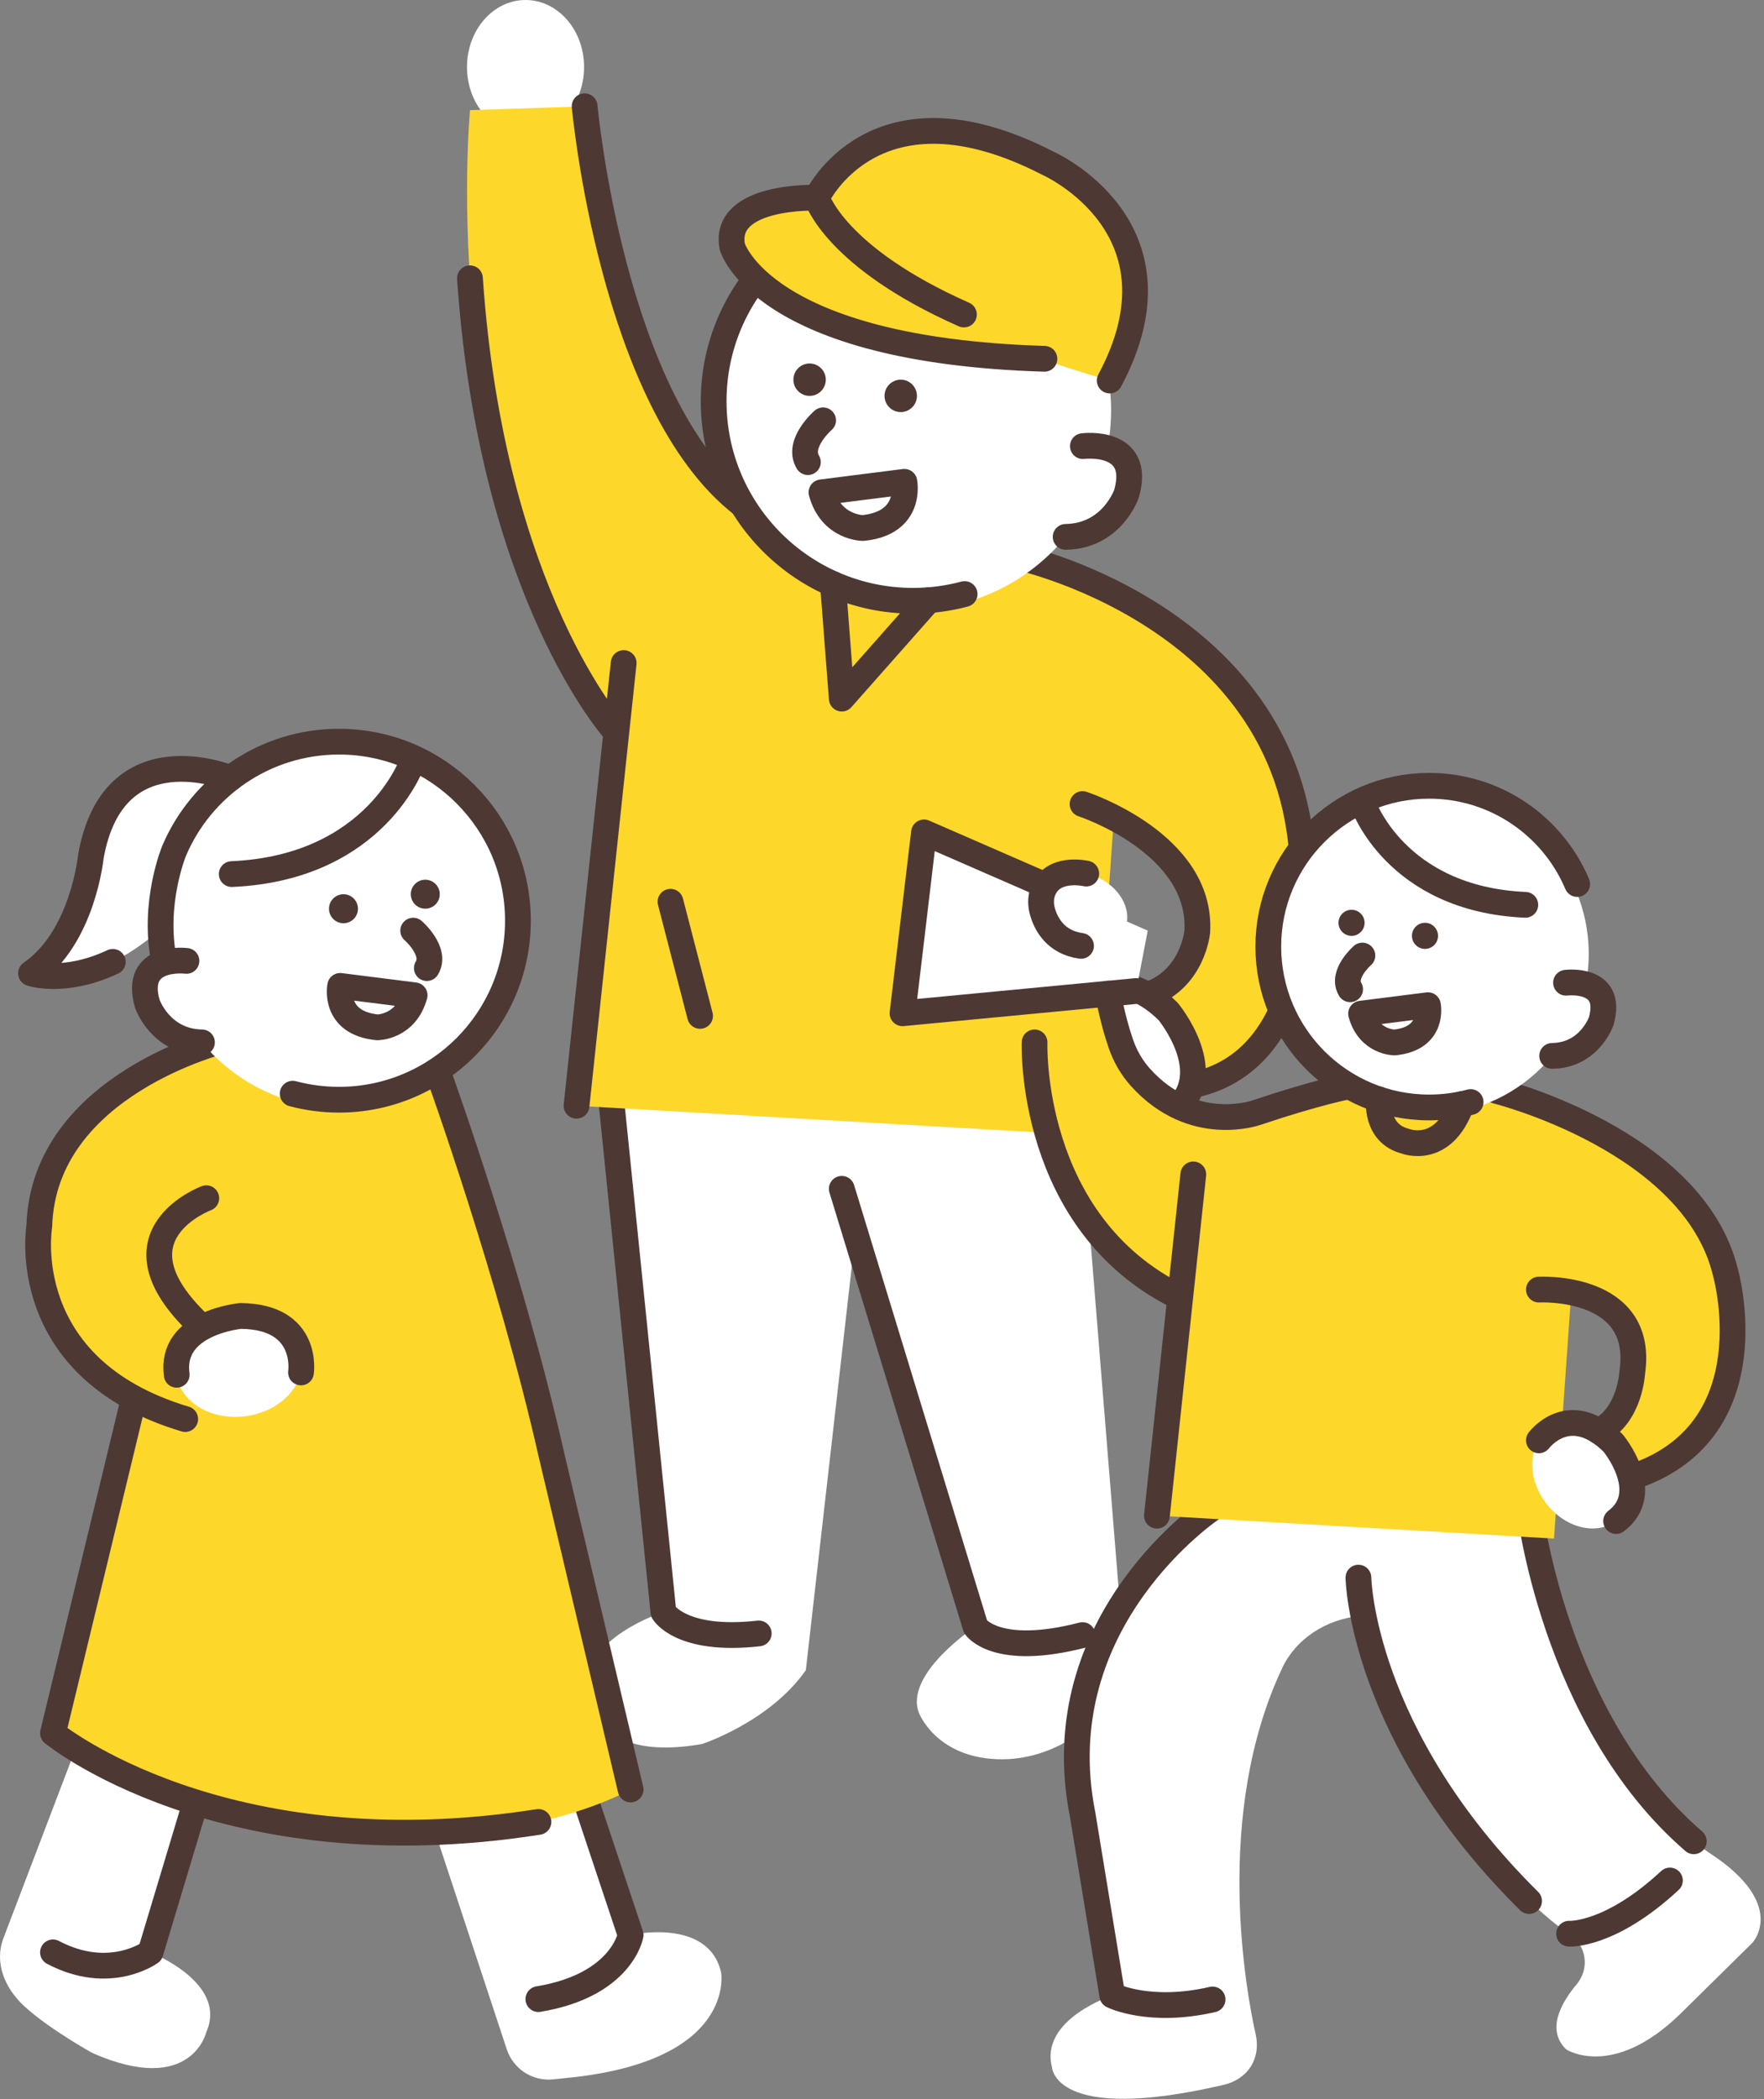 <svg width="137" viewBox="0 0 137 163" fill="none" xmlns="http://www.w3.org/2000/svg">
<rect x="0" y="0" width="137" height="163" fill="#808080" stroke="none"/>
<path d="M40.816 10.415C43.327 10.415 45.362 8.083 45.362 5.207C45.362 2.331 43.327 0 40.816 0C38.305 0 36.269 2.331 36.269 5.207C36.269 8.083 38.305 10.415 40.816 10.415Z" fill="white"/>
<path d="M48.017 84.042L51.518 125.163C51.518 125.163 45.154 127.199 45.57 131.239C45.57 131.239 45.623 136.975 54.525 135.413C54.525 135.413 59.78 133.697 62.584 129.683L66.357 96.541L75.754 126.299C75.754 126.299 70.168 129.987 71.378 133.02C71.378 133.02 72.678 136.394 77.406 136.591C79.895 136.697 82.32 135.797 84.271 134.246L84.66 133.936C86.462 132.497 87.437 130.259 87.251 127.956L83.877 86.254L48.011 84.037L48.017 84.042Z" fill="white"/>
<path d="M47.516 85.856L51.524 125.169C51.524 125.169 52.872 127.509 58.927 126.827" stroke="#4D3833" stroke-width="2" stroke-linecap="round" stroke-linejoin="round"/>
<path d="M65.376 92.305L75.765 126.31C75.765 126.31 77.337 128.698 84.074 126.955" stroke="#4D3833" stroke-width="2" stroke-linecap="round" stroke-linejoin="round"/>
<path d="M66.933 42.416C66.933 42.416 50.271 46.797 45.405 8.256L36.504 8.554C36.504 8.554 33.684 38.189 47.814 56.812L44.781 85.855L84.783 88.163L86.499 63.656C86.499 63.656 90.699 65.313 92.383 69.028C93.236 70.915 93.257 73.111 92.202 74.897C91.637 75.856 90.699 76.805 89.164 77.237L90.257 84.501C90.257 84.501 101.157 85.12 101.13 70.046C101.13 69.668 101.13 69.29 101.151 68.911C101.29 65.91 101.023 48.854 77.481 42.997L66.933 42.421V42.416Z" fill="#FED72B"/>
<path d="M79.24 43.307C79.24 43.307 102.548 48.471 101.125 70.042C101.125 70.042 101.833 84.427 90.251 84.497" stroke="#4D3833" stroke-width="2" stroke-linecap="round" stroke-linejoin="round"/>
<path d="M48.438 51.482L44.776 85.856" stroke="#4D3833" stroke-width="2" stroke-linecap="round" stroke-linejoin="round"/>
<path d="M45.405 8.25C45.405 8.25 47.51 31.345 57.675 39.201" stroke="#4D3833" stroke-width="2" stroke-linecap="round" stroke-linejoin="round"/>
<path d="M52.073 70.016L54.37 78.879" stroke="#4D3833" stroke-width="2" stroke-linecap="round" stroke-linejoin="round"/>
<path d="M70.802 47.341C79.357 47.341 86.291 40.407 86.291 31.852C86.291 23.298 79.357 16.363 70.802 16.363C62.248 16.363 55.313 23.298 55.313 31.852C55.313 40.407 62.248 47.341 70.802 47.341Z" fill="white"/>
<path d="M85.183 25.131C82.832 19.572 77.326 15.67 70.914 15.67C62.36 15.67 55.425 22.604 55.425 31.159C55.425 39.714 62.36 46.648 70.914 46.648C72.3 46.648 73.638 46.467 74.917 46.125" stroke="#4D3833" stroke-width="2" stroke-linecap="round" stroke-linejoin="round"/>
<path d="M84.101 34.64C84.101 34.64 88.471 34.038 87.491 38.334C87.491 38.334 85.833 42.63 80.785 41.5L84.101 34.64Z" fill="white"/>
<path d="M62.877 30.738C63.571 30.738 64.135 30.175 64.135 29.48C64.135 28.786 63.571 28.223 62.877 28.223C62.182 28.223 61.619 28.786 61.619 29.48C61.619 30.175 62.182 30.738 62.877 30.738Z" fill="#4D3833"/>
<path d="M69.955 31.996C70.65 31.996 71.213 31.433 71.213 30.738C71.213 30.044 70.65 29.48 69.955 29.48C69.26 29.48 68.697 30.044 68.697 30.738C68.697 31.433 69.26 31.996 69.955 31.996Z" fill="#4D3833"/>
<path d="M63.927 32.635C63.927 32.635 61.864 34.426 62.743 35.881" stroke="#4D3833" stroke-width="2" stroke-linecap="round" stroke-linejoin="round"/>
<path d="M63.799 38.226L70.237 37.41C70.237 37.41 70.882 40.619 67.018 40.997C67.018 40.997 64.55 40.997 63.799 38.226Z" stroke="#4D3833" stroke-width="2" stroke-linecap="round" stroke-linejoin="round"/>
<path d="M84.101 34.639C84.101 34.639 88.716 34.047 87.49 38.333C87.49 38.333 86.376 41.632 82.763 41.685" stroke="#4D3833" stroke-width="2" stroke-linecap="round" stroke-linejoin="round"/>
<path d="M81.126 27.86C81.126 27.86 64.369 27.439 58.09 21.16C58.09 21.16 52.835 15.942 63.436 15.355L81.126 27.86Z" fill="#FED72B"/>
<path d="M63.436 15.355C63.436 15.355 64.854 23.483 86.185 29.544C86.185 29.544 93.401 17.247 78.893 11.512C78.893 11.512 67.812 7.302 63.436 15.355Z" fill="#FED72B"/>
<path d="M74.864 24.421C64.817 19.976 63.431 15.355 63.431 15.355C63.431 15.355 56.123 15.094 56.87 19.145C56.87 19.145 59.135 27.193 81.116 27.859" stroke="#4D3833" stroke-width="2" stroke-linecap="round" stroke-linejoin="round"/>
<path d="M63.436 15.356C63.436 15.356 67.924 5.736 81.409 12.686C81.409 12.686 92.559 17.627 86.185 29.545" stroke="#4D3833" stroke-width="2" stroke-linecap="round" stroke-linejoin="round"/>
<path d="M64.689 45.342L65.376 54.243L72.135 46.6" stroke="#4D3833" stroke-width="2" stroke-linecap="round" stroke-linejoin="round"/>
<path d="M91.025 86.383C93.025 84.866 93.105 81.602 91.202 79.092C89.299 76.582 86.134 75.777 84.133 77.294C82.132 78.811 82.053 82.076 83.956 84.585C85.859 87.095 89.024 87.9 91.025 86.383Z" fill="white"/>
<path d="M83.248 78.266C83.248 78.266 86.286 74.156 90.721 78.532C90.721 78.532 94.851 83.505 91.024 86.388" stroke="#4D3833" stroke-width="2" stroke-linecap="round" stroke-linejoin="round"/>
<path d="M47.809 56.812C47.809 56.812 38.193 46.253 36.498 21.607" stroke="#4D3833" stroke-width="2" stroke-linecap="round" stroke-linejoin="round"/>
<path d="M84.074 62.43C84.074 62.43 93.375 65.457 92.986 72.338C92.986 72.338 92.655 76.037 89.159 77.231" stroke="#4D3833" stroke-width="2" stroke-linecap="round" stroke-linejoin="round"/>
<path d="M19.197 60.943C19.197 60.943 12.556 57.574 8.745 62.158C7.727 63.384 7.189 64.924 7.05 66.513C6.88 68.549 6.059 72.642 2.403 75.568C2.403 75.568 8.34 77.967 15.941 68.48L19.192 60.943H19.197Z" fill="white"/>
<path d="M44.685 137.359L48.981 150.237C48.981 150.237 55.031 148.856 56.006 153.157C56.006 153.157 57.179 159.809 44.685 161.27L42.969 161.451C41.37 161.621 39.867 160.651 39.361 159.127L32.72 139.001L44.685 137.359Z" fill="white"/>
<path d="M1.896 155.779C0.372 154.378 -0.465 152.405 0.271 150.476L8.521 128.82L18.552 133.932L16.079 136.986L11.688 151.595C11.688 151.595 17.705 153.93 16.031 157.762C16.031 157.762 14.891 162.783 7.194 159.414C7.194 159.414 3.836 157.565 1.896 155.779Z" fill="white"/>
<path d="M45.229 139L48.976 150.241C48.976 150.241 48.31 154.142 41.813 155.219" stroke="#4D3833" stroke-width="2" stroke-linecap="round" stroke-linejoin="round"/>
<path d="M16.079 136.98L11.688 151.59C11.688 151.59 8.521 153.919 4.114 151.59" stroke="#4D3833" stroke-width="2" stroke-linecap="round" stroke-linejoin="round"/>
<path d="M32.128 79.971C32.128 79.971 39.1 92.901 43.694 117.318C43.865 118.224 44.056 119.125 44.28 120.02L48.981 138.942C48.981 138.942 39.126 144.64 22.944 141.655C22.944 141.655 13.169 140.6 4.114 134.571C4.114 134.571 9.95 112.249 14.219 91.494L18.147 77.85L32.133 79.971H32.128Z" fill="#FED72B"/>
<path d="M18.76 80.75C18.76 80.75 3.399 82.93 2.973 96.42C2.973 96.42 2.227 106.169 12.892 109.649L20.061 87.055L18.76 80.755V80.75Z" fill="#FED72B"/>
<path d="M17.46 80.766C17.46 80.766 3.378 84.166 3.053 95.199C3.053 95.199 1.161 106.232 14.384 110.182" stroke="#4D3833" stroke-width="2" stroke-linecap="round" stroke-linejoin="round"/>
<path d="M26.42 86.004C34.097 86.004 40.32 79.781 40.32 72.104C40.32 64.427 34.097 58.203 26.42 58.203C18.742 58.203 12.519 64.427 12.519 72.104C12.519 79.781 18.742 86.004 26.42 86.004Z" fill="white"/>
<path d="M22.731 84.918C23.877 85.222 25.082 85.387 26.324 85.387C34.004 85.387 40.224 79.162 40.224 71.487C40.224 63.811 33.999 57.586 26.324 57.586C20.567 57.586 15.626 61.088 13.516 66.077C13.516 66.077 11.831 70.159 12.743 74.589" stroke="#4D3833" stroke-width="2" stroke-linecap="round" stroke-linejoin="round"/>
<path d="M14.48 74.608C14.48 74.608 10.558 74.065 11.437 77.924C11.437 77.924 12.924 81.777 17.46 80.764L14.486 74.608H14.48Z" fill="white"/>
<path d="M33.029 70.554C33.65 70.554 34.153 70.05 34.153 69.429C34.153 68.808 33.65 68.305 33.029 68.305C32.408 68.305 31.904 68.808 31.904 69.429C31.904 70.05 32.408 70.554 33.029 70.554Z" fill="#4D3833"/>
<path d="M26.675 71.683C27.297 71.683 27.8 71.179 27.8 70.558C27.8 69.937 27.297 69.434 26.675 69.434C26.054 69.434 25.551 69.937 25.551 70.558C25.551 71.179 26.054 71.683 26.675 71.683Z" fill="#4D3833"/>
<path d="M32.091 72.258C32.091 72.258 33.94 73.862 33.151 75.168" stroke="#4D3833" stroke-width="2" stroke-linecap="round" stroke-linejoin="round"/>
<path d="M32.203 77.279L26.42 76.549C26.42 76.549 25.839 79.427 29.308 79.768C29.308 79.768 31.52 79.768 32.197 77.279H32.203Z" stroke="#4D3833" stroke-width="2" stroke-linecap="round" stroke-linejoin="round"/>
<path d="M32.069 59.062C32.069 59.062 29.292 67.372 17.998 67.868" stroke="#4D3833" stroke-width="2" stroke-linecap="round" stroke-linejoin="round"/>
<path d="M14.48 74.609C14.48 74.609 10.339 74.081 11.437 77.924C11.437 77.924 12.439 80.882 15.685 80.935" stroke="#4D3833" stroke-width="2" stroke-linecap="round" stroke-linejoin="round"/>
<path d="M16.021 93.035C16.021 93.035 8.42 95.839 15.147 102.523" stroke="#4D3833" stroke-width="2" stroke-linecap="round" stroke-linejoin="round"/>
<path d="M19.084 109.96C21.765 109.6 23.707 107.577 23.42 105.441C23.134 103.306 20.728 101.866 18.047 102.226C15.365 102.585 13.424 104.608 13.71 106.744C13.997 108.88 16.403 110.319 19.084 109.96Z" fill="white"/>
<path d="M23.376 106.562C23.376 106.562 24.043 102.224 18.691 102.176C18.691 102.176 13.164 102.666 13.724 106.744" stroke="#4D3833" stroke-width="2" stroke-linecap="round" stroke-linejoin="round"/>
<path d="M34.159 83.66C34.159 83.66 39.654 98.941 42.799 112.836L48.976 138.943" stroke="#4D3833" stroke-width="2" stroke-linecap="round" stroke-linejoin="round"/>
<path d="M17.902 60.42C17.902 60.42 8.799 56.603 7.056 66.512C7.056 66.512 6.437 72.807 2.408 75.568C2.408 75.568 4.977 76.452 8.761 74.683" stroke="#4D3833" stroke-width="2" stroke-linecap="round" stroke-linejoin="round"/>
<path d="M10.387 108.625L4.114 134.571C4.114 134.571 17.188 145.322 41.818 141.463" stroke="#4D3833" stroke-width="2" stroke-linecap="round" stroke-linejoin="round"/>
<path d="M94.105 117.133C89.489 120.538 86.094 125.133 84.591 130.33C83.983 132.43 83.632 134.759 83.77 137.232C83.77 137.232 84.047 143.793 86.387 154.933C86.387 154.933 80.737 156.788 81.702 160.503C81.702 160.503 81.835 164.953 95.027 161.878C95.954 161.665 96.759 161.121 97.202 160.359C97.239 160.295 97.271 160.231 97.303 160.162C97.639 159.479 97.687 158.717 97.527 157.987C96.823 154.842 94.174 140.92 99.6 129.477C100.656 127.249 102.99 125.714 105.671 125.463C105.671 125.463 108.667 139.161 120.361 149.022C120.792 149.384 121.24 149.736 121.73 150.04C121.773 150.067 121.816 150.093 121.864 150.125C123.233 151.063 123.479 152.849 122.439 154.085C121.4 155.322 119.982 157.539 121.645 159.128C121.645 159.128 125.227 161.478 130.461 156.404L136.111 150.834C136.111 150.834 138.866 147.865 132.806 143.9C132.806 143.9 121.789 136.965 118.756 116.914H94.377L94.105 117.111V117.133Z" fill="white"/>
<path d="M118.756 116.934C118.756 116.934 120.606 133.515 131.548 142.965" stroke="#4D3833" stroke-width="2" stroke-linecap="round" stroke-linejoin="round"/>
<path d="M121.864 150.141C121.864 150.141 125.024 150.343 129.693 146.01" stroke="#4D3833" stroke-width="2" stroke-linecap="round" stroke-linejoin="round"/>
<path d="M105.501 122.494C105.501 122.494 105.687 134.673 118.756 147.604" stroke="#4D3833" stroke-width="2" stroke-linecap="round" stroke-linejoin="round"/>
<path d="M94.174 117.084C94.174 117.084 81.052 125.772 84.085 140.914L86.387 154.938C86.387 154.938 89.255 156.382 94.174 155.247" stroke="#4D3833" stroke-width="2" stroke-linecap="round" stroke-linejoin="round"/>
<path d="M91.621 100.731L89.852 117.68L120.691 119.461L122.018 100.566C125.771 100.566 126.634 104.009 126.634 104.009C127.444 108.886 124.886 110.655 124.886 110.655L127.028 114.594C135.333 112.063 134.565 102.335 134.565 102.335C134.219 93.008 125.797 88.877 123.713 87.998C123.361 87.848 123.02 87.683 122.684 87.502C120.584 86.367 118.069 85.386 115.057 84.634L106.929 84.187C106.929 84.187 103.465 84.037 98.582 86.036C95.486 87.31 91.888 86.841 89.393 84.608C89.281 84.512 89.175 84.405 89.068 84.299C87.635 82.891 86.734 81.031 86.382 79.054L85.982 76.805H80.476C80.476 76.805 78.318 93.93 91.621 100.731Z" fill="#FED72B"/>
<path d="M92.677 91.186L89.852 117.686" stroke="#4D3833" stroke-width="2" stroke-linecap="round" stroke-linejoin="round"/>
<path d="M125.513 118.086C127.056 116.916 127.118 114.398 125.651 112.463C124.184 110.528 121.743 109.908 120.199 111.078C118.656 112.249 118.594 114.766 120.062 116.701C121.529 118.636 123.969 119.256 125.513 118.086Z" fill="white"/>
<path d="M119.518 111.834C119.518 111.834 121.864 108.663 125.28 112.042C125.28 112.042 128.467 115.874 125.515 118.102" stroke="#4D3833" stroke-width="2" stroke-linecap="round" stroke-linejoin="round"/>
<path d="M89.138 72.258L71.762 64.631L70.094 78.675L88.237 76.948L89.138 72.258Z" fill="white"/>
<path d="M87.317 72.21C87.993 70.859 87.137 69.062 85.405 68.194C83.673 67.327 81.721 67.719 81.045 69.069C80.369 70.419 81.225 72.217 82.957 73.084C84.688 73.951 86.641 73.56 87.317 72.21Z" fill="white"/>
<path d="M84.362 67.829C84.362 67.829 81.654 67.184 80.967 69.29C80.812 69.769 80.823 70.287 80.961 70.772C81.217 71.688 81.942 73.165 83.957 73.442" stroke="#4D3833" stroke-width="2" stroke-linecap="round" stroke-linejoin="round"/>
<path d="M81.095 68.698L71.762 64.631L70.094 78.675L88.237 76.948" stroke="#4D3833" stroke-width="2" stroke-linecap="round" stroke-linejoin="round"/>
<path d="M119.518 100.129C119.518 100.129 127.775 99.681 126.767 106.562C126.767 106.562 126.607 109.92 124.15 111.125" stroke="#4D3833" stroke-width="2" stroke-linecap="round" stroke-linejoin="round"/>
<path d="M116.23 84.703C116.23 84.703 131.532 88.519 134.005 98.79C134.005 98.79 137.481 110.927 127.034 114.594" stroke="#4D3833" stroke-width="2" stroke-linecap="round" stroke-linejoin="round"/>
<path d="M104.797 84.337C104.797 84.337 102.239 84.822 97.602 86.384C97.602 86.384 92.645 88.175 88.573 83.65C87.901 82.903 87.389 82.019 87.059 81.064C86.76 80.206 86.387 78.927 86.046 77.152" stroke="#4D3833" stroke-width="2" stroke-linecap="round" stroke-linejoin="round"/>
<path d="M80.348 80.936C80.348 80.936 79.831 94.985 91.627 100.731" stroke="#4D3833" stroke-width="2" stroke-linecap="round" stroke-linejoin="round"/>
<path d="M110.9 86.543C117.797 86.543 123.388 80.952 123.388 74.055C123.388 67.157 117.797 61.566 110.9 61.566C104.003 61.566 98.412 67.157 98.412 74.055C98.412 80.952 104.003 86.543 110.9 86.543Z" fill="white"/>
<path d="M122.493 68.639C120.595 64.156 116.161 61.012 110.99 61.012C104.093 61.012 98.502 66.603 98.502 73.5C98.502 80.397 104.093 85.988 110.99 85.988C112.104 85.988 113.186 85.844 114.215 85.567" stroke="#4D3833" stroke-width="2" stroke-linecap="round" stroke-linejoin="round"/>
<path d="M121.624 76.305C121.624 76.305 125.147 75.819 124.358 79.284C124.358 79.284 123.02 82.748 118.948 81.837L121.624 76.31V76.305Z" fill="white"/>
<path d="M104.968 72.664C105.527 72.664 105.98 72.211 105.98 71.651C105.98 71.092 105.527 70.639 104.968 70.639C104.408 70.639 103.955 71.092 103.955 71.651C103.955 72.211 104.408 72.664 104.968 72.664Z" fill="#4D3833"/>
<path d="M110.671 73.676C111.23 73.676 111.683 73.222 111.683 72.663C111.683 72.104 111.23 71.65 110.671 71.65C110.111 71.65 109.658 72.104 109.658 72.663C109.658 73.222 110.111 73.676 110.671 73.676Z" fill="#4D3833"/>
<path d="M105.81 74.193C105.81 74.193 104.147 75.638 104.856 76.81" stroke="#4D3833" stroke-width="2" stroke-linecap="round" stroke-linejoin="round"/>
<path d="M105.708 78.703L110.9 78.047C110.9 78.047 111.422 80.632 108.304 80.941C108.304 80.941 106.316 80.941 105.708 78.708V78.703Z" stroke="#4D3833" stroke-width="2" stroke-linecap="round" stroke-linejoin="round"/>
<path d="M105.826 62.346C105.826 62.346 108.32 69.808 118.463 70.255" stroke="#4D3833" stroke-width="2" stroke-linecap="round" stroke-linejoin="round"/>
<path d="M121.624 76.303C121.624 76.303 125.344 75.829 124.358 79.283C124.358 79.283 123.457 81.942 120.547 81.985" stroke="#4D3833" stroke-width="2" stroke-linecap="round" stroke-linejoin="round"/>
<path d="M107.089 85.359C107.089 85.359 106.769 87.992 109.136 88.605C109.136 88.605 112.062 89.778 113.512 85.733" stroke="#4D3833" stroke-width="2" stroke-linecap="round" stroke-linejoin="round"/>
</svg>
